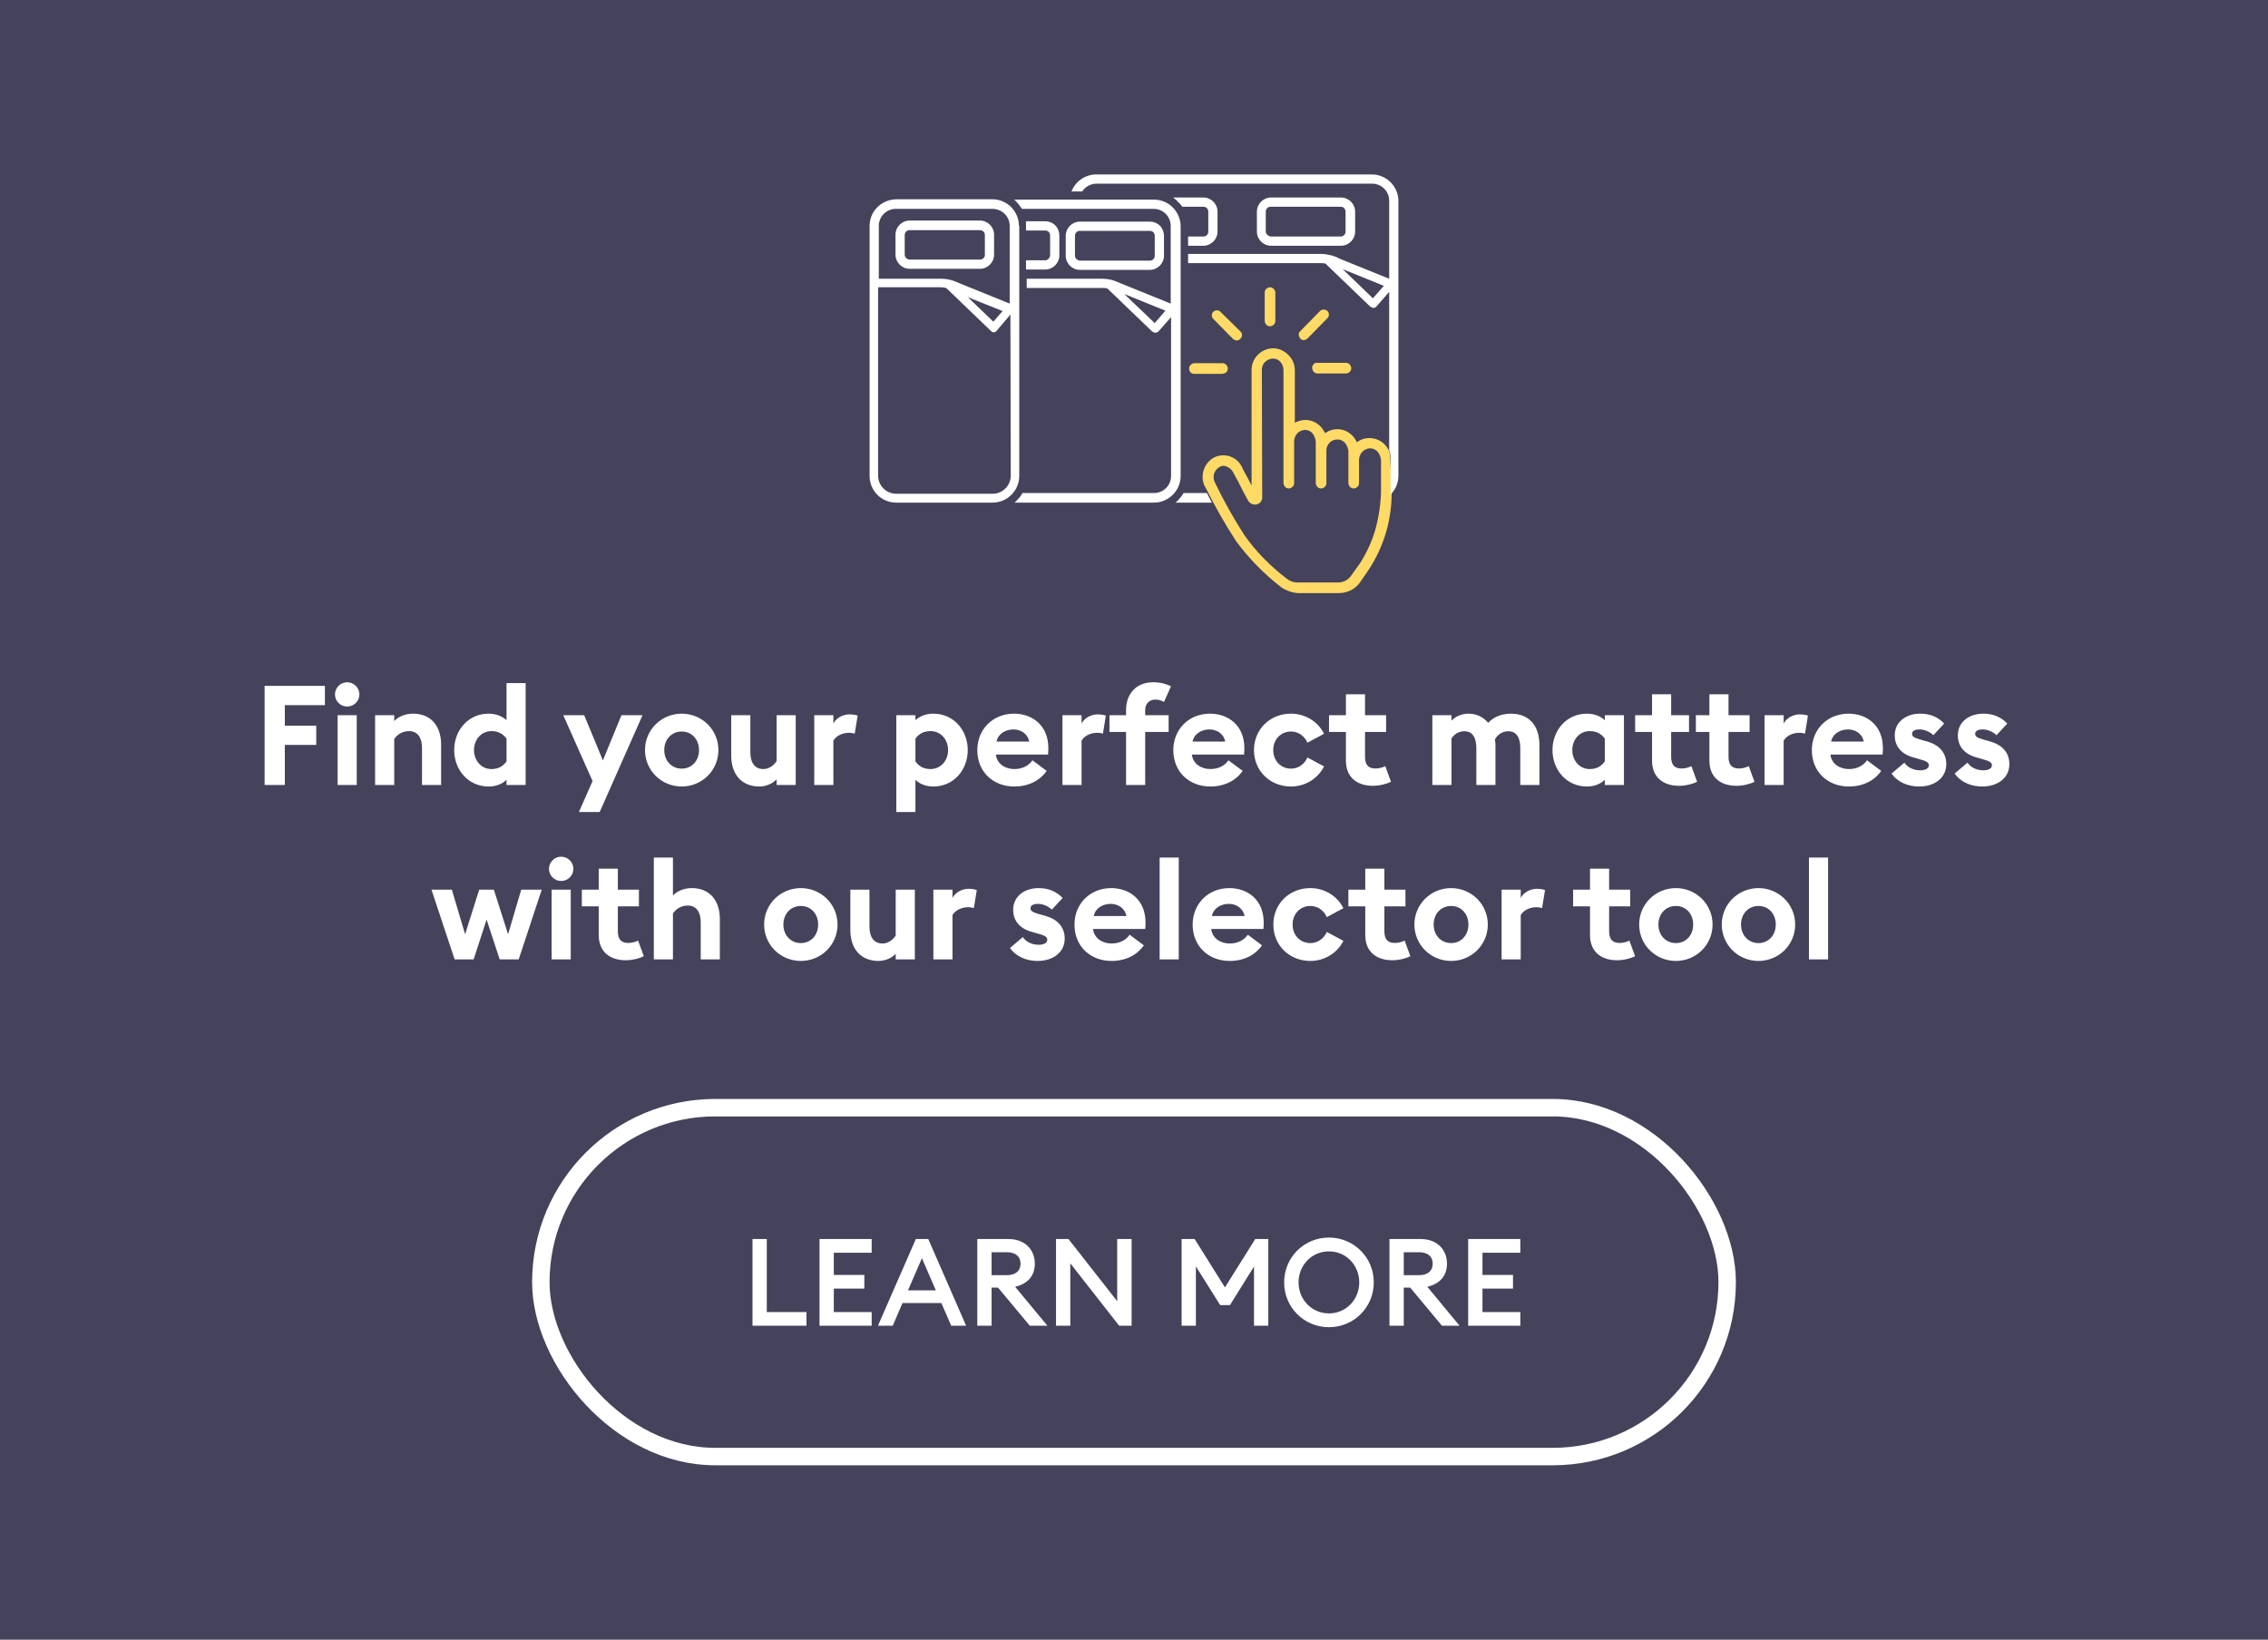 <svg xmlns="http://www.w3.org/2000/svg" width="260" height="188" viewBox="0 0 260 188" fill="none"><rect width="260" height="188" fill="#44435B"/><g clip-path="url(#clip0_7255_11392)"><path d="M131.81 30.942C132.704 30.942 133.436 30.21 133.436 29.315V27.037C133.436 26.631 133.273 26.183 132.989 25.898C132.663 25.573 132.257 25.41 131.81 25.41H123.8C122.905 25.41 122.174 26.142 122.174 27.037V29.315C122.174 30.21 122.905 30.942 123.8 30.942H131.81ZM123.231 29.315V27.037C123.231 26.712 123.475 26.468 123.8 26.468H131.81C132.135 26.468 132.379 26.712 132.379 27.037V29.315C132.379 29.641 132.135 29.885 131.81 29.885H123.8C123.475 29.844 123.231 29.6 123.231 29.315Z" fill="white"/><path d="M132.297 22.888H116.278L116.481 23.092C116.725 23.336 116.928 23.62 117.132 23.905L117.172 23.946H132.257C133.354 23.946 134.208 24.841 134.208 25.898V34.807L128.475 32.488C128.109 32.325 127.744 32.163 127.378 32.081C127.052 32 126.727 31.959 126.402 31.959H117.701V33.017H126.321C126.524 33.017 126.727 33.017 126.93 33.058L132.053 37.98C132.175 38.061 132.297 38.142 132.419 38.142H132.46C132.623 38.142 132.745 38.061 132.826 37.98L134.249 36.353V54.576C134.249 55.675 133.354 56.529 132.297 56.529H117.172V56.61C117.01 56.895 116.766 57.18 116.522 57.424L116.319 57.627H132.297C133.964 57.627 135.347 56.244 135.347 54.576V25.898C135.306 24.231 133.964 22.888 132.297 22.888ZM132.379 37.044L128.882 33.709L133.598 35.62L132.379 37.044Z" fill="white"/><path d="M116.806 25.898C116.806 24.23 115.465 22.847 113.757 22.847H102.739C101.031 22.888 99.689 24.23 99.689 25.898V54.576C99.689 56.244 101.031 57.627 102.739 57.627H113.798C115.465 57.627 116.847 56.244 116.847 54.576V25.898H116.806ZM100.746 25.898C100.746 24.8 101.641 23.946 102.698 23.946H113.757C114.855 23.946 115.749 24.8 115.749 25.898V34.807L110.017 32.488C109.651 32.325 109.285 32.163 108.919 32.081C108.593 32 108.268 31.959 107.943 31.959H100.746V25.898ZM114.936 35.661L113.879 36.881L110.952 34.075L114.936 35.661ZM115.871 54.535C115.871 55.675 114.936 56.61 113.798 56.61H102.739C101.6 56.61 100.665 55.675 100.665 54.535V32.935H107.821C108.024 32.935 108.268 32.976 108.471 33.017L113.635 37.98C113.716 38.061 113.798 38.102 113.92 38.102C114.042 38.102 114.123 38.061 114.204 37.98L115.831 36.068L115.871 54.535Z" fill="white"/><path d="M113.96 29.193V26.915C113.96 26.02 113.229 25.288 112.334 25.288H104.284C103.389 25.288 102.657 26.02 102.657 26.915V29.193C102.657 30.088 103.389 30.82 104.284 30.82H112.334C113.229 30.82 113.96 30.088 113.96 29.193ZM103.714 29.193V26.956C103.714 26.631 103.958 26.387 104.284 26.387H104.406H112.334C112.659 26.387 112.903 26.631 112.903 26.956V29.234C112.903 29.519 112.659 29.763 112.334 29.763H104.284C103.999 29.763 103.714 29.519 103.714 29.193Z" fill="white"/><path d="M119.815 29.844H117.62V30.902H119.815C120.71 30.902 121.442 30.169 121.442 29.275V26.997C121.442 26.59 121.279 26.142 120.994 25.858C120.669 25.532 120.262 25.369 119.815 25.369H117.62V26.427H119.815C120.14 26.427 120.384 26.671 120.384 26.997V29.275C120.344 29.6 120.1 29.844 119.815 29.844Z" fill="white"/><path d="M145.593 37.41C145.755 37.41 145.918 37.329 146.04 37.207C146.162 37.085 146.202 36.963 146.202 36.8V33.546C146.202 33.383 146.121 33.22 145.999 33.098C145.877 33.017 145.755 32.935 145.633 32.935H145.593C145.43 32.935 145.267 33.017 145.145 33.139C145.023 33.261 144.983 33.383 144.983 33.546V36.8C145.023 37.166 145.267 37.41 145.593 37.41Z" fill="#FFDA66"/><path d="M141.323 38.834C141.445 38.956 141.608 38.997 141.771 39.037C141.933 39.037 142.096 38.956 142.218 38.834C142.299 38.712 142.38 38.59 142.38 38.427C142.38 38.264 142.34 38.142 142.218 38.02L139.9 35.742C139.778 35.62 139.656 35.58 139.494 35.58C139.331 35.58 139.209 35.661 139.087 35.742C138.965 35.864 138.925 36.027 138.925 36.149C138.925 36.312 138.965 36.434 139.087 36.556L141.323 38.834Z" fill="#FFDA66"/><path d="M140.592 42.658C140.713 42.535 140.754 42.413 140.754 42.251C140.754 42.088 140.673 41.925 140.551 41.803C140.47 41.722 140.307 41.641 140.185 41.641H136.932C136.77 41.641 136.607 41.722 136.485 41.844C136.363 41.966 136.322 42.088 136.322 42.251C136.322 42.413 136.363 42.576 136.485 42.698C136.607 42.82 136.729 42.861 136.892 42.861H140.144C140.348 42.82 140.51 42.78 140.592 42.658Z" fill="#FFDA66"/><path d="M150.96 41.6C150.838 41.6 150.675 41.641 150.594 41.763C150.472 41.885 150.391 42.048 150.431 42.21C150.431 42.373 150.512 42.536 150.634 42.658C150.756 42.78 150.878 42.82 151.041 42.82H154.294C154.456 42.82 154.619 42.739 154.741 42.617C154.863 42.495 154.904 42.373 154.904 42.21C154.904 42.048 154.822 41.885 154.7 41.763C154.578 41.641 154.456 41.6 154.294 41.6H150.96Z" fill="#FFDA66"/><path d="M149.455 38.997C149.618 38.997 149.78 38.915 149.902 38.793L152.179 36.475C152.301 36.352 152.342 36.19 152.342 36.068C152.342 35.905 152.301 35.783 152.179 35.661C152.057 35.539 151.895 35.498 151.732 35.498C151.569 35.498 151.447 35.539 151.325 35.661L149.048 37.98C148.926 38.102 148.886 38.224 148.886 38.386C148.886 38.549 148.967 38.671 149.048 38.793C149.13 38.915 149.292 38.997 149.455 38.997Z" fill="#FFDA66"/><path d="M159.376 52.705C159.416 52.054 159.213 51.444 158.766 50.997C158.319 50.508 157.668 50.224 156.977 50.224C156.53 50.224 156.082 50.346 155.716 50.59L155.554 50.712L155.472 50.549C155.35 50.346 155.228 50.142 155.066 49.98C154.619 49.492 153.968 49.207 153.318 49.207C152.87 49.207 152.423 49.329 152.057 49.573L151.895 49.654L151.813 49.492C151.691 49.288 151.569 49.085 151.407 48.922C150.959 48.434 150.309 48.149 149.658 48.149C149.333 48.149 148.967 48.231 148.683 48.353L148.439 48.475V42.495C148.439 41.803 148.195 41.193 147.707 40.705C147.219 40.217 146.609 39.932 145.918 39.932C144.535 39.973 143.438 41.112 143.478 42.495V55.675L143.153 55.024C142.99 54.698 142.787 54.373 142.665 54.129C142.543 53.885 142.421 53.681 142.38 53.559C142.096 52.949 141.567 52.502 140.917 52.298C140.348 52.136 139.697 52.176 139.168 52.461C137.989 53.112 137.542 54.576 138.111 55.756C138.111 55.756 138.152 55.797 138.193 55.878C139.25 57.993 140.388 60.027 141.689 62.02C143.153 64.014 144.901 65.803 146.853 67.308L146.894 67.349C147.463 67.715 148.113 67.959 148.804 68H153.48C154.537 68 155.513 67.471 156.042 66.576L156.936 65.275C158.684 62.59 159.579 59.498 159.538 56.285L159.376 52.705ZM157.668 60.719C157.261 62.102 156.652 63.444 155.879 64.624L154.944 65.925C154.619 66.454 154.049 66.78 153.399 66.78H148.723H148.683C148.276 66.78 147.869 66.617 147.544 66.373C145.674 64.949 144.007 63.281 142.665 61.37C141.405 59.417 140.266 57.383 139.25 55.268C138.965 54.658 139.168 53.925 139.778 53.559C140.022 53.397 140.307 53.356 140.592 53.478C140.917 53.6 141.201 53.844 141.364 54.129C141.405 54.251 141.486 54.373 141.567 54.536C141.771 54.861 142.015 55.349 142.258 55.837C142.421 56.203 142.624 56.529 142.787 56.854C142.909 57.098 143.031 57.261 143.072 57.383C143.275 57.749 143.682 57.912 144.047 57.831C144.454 57.749 144.739 57.383 144.698 56.936L144.657 42.454C144.617 41.722 145.186 41.153 145.918 41.112C146.243 41.112 146.568 41.234 146.772 41.478C147.016 41.763 147.137 42.088 147.137 42.454V55.39C147.137 55.553 147.219 55.715 147.341 55.837C147.463 55.959 147.585 56 147.747 56C147.91 56 148.073 55.919 148.195 55.797C148.317 55.675 148.357 55.553 148.357 55.39V50.631C148.357 49.898 148.886 49.329 149.577 49.288C149.902 49.288 150.228 49.41 150.431 49.654C150.675 49.939 150.797 50.264 150.837 50.631V55.39C150.837 55.553 150.919 55.715 151.041 55.837C151.163 55.959 151.285 56 151.447 56C151.61 56 151.773 55.919 151.895 55.797C152.016 55.675 152.057 55.553 152.057 55.39V51.729C152.016 50.997 152.586 50.386 153.318 50.386C153.643 50.386 153.927 50.508 154.171 50.753C154.415 51.037 154.537 51.363 154.578 51.729V55.39C154.578 55.553 154.659 55.715 154.781 55.837C154.903 55.959 155.025 56 155.188 56C155.35 56 155.513 55.919 155.635 55.797C155.757 55.675 155.798 55.553 155.798 55.39V52.746C155.798 52.054 156.326 51.444 157.017 51.403H157.058C157.383 51.403 157.668 51.526 157.912 51.77C158.156 52.054 158.278 52.38 158.319 52.746V56.366C158.278 57.79 158.075 59.254 157.668 60.719Z" fill="#FFDA66"/><path d="M153.724 28.176C154.619 28.176 155.351 27.444 155.351 26.549V24.271C155.351 23.376 154.619 22.644 153.724 22.644H145.715C144.82 22.644 144.088 23.376 144.088 24.271V26.549C144.088 27.444 144.82 28.176 145.715 28.176H153.724ZM145.105 26.549V24.271C145.105 23.946 145.349 23.702 145.674 23.702H153.684C154.009 23.702 154.253 23.946 154.253 24.271V26.549C154.253 26.875 154.009 27.119 153.684 27.119H145.674C145.39 27.078 145.105 26.834 145.105 26.549Z" fill="white"/><path d="M135.509 23.661L135.55 23.702H137.949C138.274 23.702 138.518 23.946 138.518 24.271V26.549C138.518 26.875 138.274 27.119 137.949 27.119H136.201V28.176H137.949C138.843 28.176 139.575 27.444 139.575 26.549V24.271C139.575 23.376 138.843 22.644 137.949 22.644H134.493L134.737 22.847C134.859 22.929 134.94 23.01 135.022 23.132C135.225 23.295 135.347 23.458 135.509 23.661Z" fill="white"/><path d="M135.753 56.529H135.672L135.631 56.61C135.469 56.895 135.225 57.18 134.981 57.424L134.777 57.627H138.925C138.721 57.261 138.559 56.895 138.355 56.529H135.753Z" fill="white"/><path d="M159.416 20.895C158.847 20.325 158.075 20 157.261 20H125.67C124.491 20 123.393 20.692 122.905 21.79L122.824 21.953H124.044L124.084 21.912C124.45 21.383 125.06 21.058 125.711 21.058H157.302C158.4 21.058 159.254 21.953 159.254 23.01V31.959L153.521 29.641C153.196 29.437 152.789 29.315 152.423 29.234C152.098 29.152 151.773 29.112 151.447 29.112H136.2V30.169H151.325C151.529 30.169 151.732 30.169 151.935 30.21L157.058 35.132C157.18 35.214 157.302 35.295 157.424 35.295H157.465C157.627 35.295 157.749 35.214 157.831 35.092L159.254 33.464V51.648C159.376 51.973 159.457 52.298 159.416 52.664V56.244V56.691L159.498 56.61C160.026 56.041 160.311 55.309 160.311 54.536V23.051C160.311 22.237 159.986 21.464 159.416 20.895ZM157.383 34.197L153.927 30.861L158.644 32.773L157.383 34.197Z" fill="white"/></g><path d="M30.334 90V78.64H37.246V80.848H32.654V83.2H36.254V85.408H32.654V90H30.334ZM41.2 79.616C41.2 80.384 40.576 81.008 39.792 81.008C39.04 81.008 38.4 80.384 38.4 79.616C38.4 78.848 39.04 78.224 39.792 78.224C40.576 78.224 41.2 78.848 41.2 79.616ZM38.704 90V82H40.896V90H38.704ZM43.001 90V82H45.193V82.672C45.705 82.128 46.489 81.824 47.369 81.824C49.385 81.824 50.569 83.232 50.569 85.36V90H48.377V85.728C48.377 84.592 47.881 83.824 46.889 83.824C46.153 83.824 45.529 84.208 45.193 84.736V90H43.001ZM52.067 86C52.067 83.76 53.651 81.824 56.019 81.824C56.867 81.824 57.603 82.128 58.067 82.576V78.32H60.259V90H58.067V89.408C57.603 89.872 56.867 90.176 56.019 90.176C53.651 90.176 52.067 88.24 52.067 86ZM58.067 87.296V84.688C57.699 84.192 57.187 83.824 56.339 83.824C55.155 83.824 54.339 84.816 54.339 86C54.339 87.184 55.155 88.176 56.339 88.176C57.187 88.176 57.699 87.808 58.067 87.296ZM68.747 93.104H66.363L67.931 89.552L64.571 82H66.971L69.115 87.184L71.243 82H73.659L68.747 93.104ZM82.358 86C82.358 88.336 80.47 90.176 78.15 90.176C75.83 90.176 73.942 88.336 73.942 86C73.942 83.664 75.83 81.824 78.15 81.824C80.47 81.824 82.358 83.664 82.358 86ZM76.15 86C76.15 87.232 76.998 88.128 78.15 88.128C79.302 88.128 80.134 87.232 80.134 86C80.134 84.768 79.302 83.872 78.15 83.872C76.998 83.872 76.15 84.768 76.15 86ZM91.219 82V90H89.027V89.36C88.531 89.888 87.747 90.176 87.059 90.176C85.011 90.176 83.827 88.768 83.827 86.64V82H86.019V86.272C86.019 87.408 86.499 88.176 87.523 88.176C88.083 88.176 88.675 87.824 89.027 87.264V82H91.219ZM93.345 90V82H95.537V82.96C95.809 82.384 96.561 81.904 97.393 81.904C97.793 81.904 98.145 81.984 98.321 82.048L97.985 84.112C97.889 84.08 97.633 84.016 97.313 84.016C96.705 84.016 95.921 84.272 95.537 84.912V90H93.345ZM102.751 93.104V82H104.943V82.576C105.407 82.128 106.143 81.824 106.991 81.824C109.359 81.824 110.943 83.76 110.943 86C110.943 88.24 109.359 90.176 106.991 90.176C106.143 90.176 105.407 89.872 104.943 89.408V93.104H102.751ZM104.943 87.296C105.311 87.808 105.823 88.176 106.671 88.176C107.871 88.176 108.687 87.184 108.687 86C108.687 84.816 107.871 83.824 106.671 83.824C105.823 83.824 105.311 84.192 104.943 84.688V87.296ZM112.036 86C112.036 83.632 113.812 81.824 116.244 81.824C118.34 81.824 120.18 83.168 120.18 85.76C120.18 85.952 120.18 86.176 120.148 86.512H114.164C114.292 87.584 115.236 88.176 116.292 88.176C117.284 88.176 118.004 87.712 118.356 87.168L119.988 88.384C119.252 89.456 117.956 90.176 116.276 90.176C113.892 90.176 112.036 88.528 112.036 86ZM116.18 83.632C115.364 83.632 114.452 84.048 114.244 85.024H117.988C117.796 84.08 116.996 83.632 116.18 83.632ZM121.798 90V82H123.99V82.96C124.262 82.384 125.014 81.904 125.846 81.904C126.246 81.904 126.598 81.984 126.774 82.048L126.438 84.112C126.342 84.08 126.086 84.016 125.766 84.016C125.158 84.016 124.374 84.272 123.99 84.912V90H121.798ZM129.09 90V83.92H127.186V82H129.09V81.392C129.09 79.696 130.13 78.224 132.194 78.224C133.154 78.224 133.842 78.48 134.242 78.688L133.442 80.48C133.202 80.352 132.898 80.208 132.466 80.208C131.746 80.208 131.282 80.688 131.282 81.408V82H133.97V83.92H131.282V90H129.09ZM134.505 86C134.505 83.632 136.281 81.824 138.713 81.824C140.809 81.824 142.649 83.168 142.649 85.76C142.649 85.952 142.649 86.176 142.617 86.512H136.633C136.761 87.584 137.705 88.176 138.761 88.176C139.753 88.176 140.473 87.712 140.825 87.168L142.457 88.384C141.721 89.456 140.425 90.176 138.745 90.176C136.361 90.176 134.505 88.528 134.505 86ZM138.649 83.632C137.833 83.632 136.921 84.048 136.713 85.024H140.457C140.265 84.08 139.465 83.632 138.649 83.632ZM151.787 87.872C151.099 89.248 149.659 90.176 147.995 90.176C145.627 90.176 143.755 88.416 143.755 86C143.755 83.584 145.627 81.824 147.995 81.824C149.659 81.824 151.099 82.752 151.787 84.128L149.883 85.152C149.563 84.416 148.875 83.872 147.995 83.872C146.843 83.872 145.963 84.768 145.963 86C145.963 87.232 146.843 88.128 147.995 88.128C148.875 88.128 149.563 87.584 149.883 86.848L151.787 87.872ZM159.461 89.632C159.077 89.84 158.213 90.096 157.397 90.096C155.605 90.096 154.293 89.152 154.293 87.2V83.92H152.357V82H154.293V79.6H156.485V82H158.901V83.92H156.485V86.768C156.485 87.744 156.901 88.112 157.701 88.112C158.133 88.112 158.565 87.968 158.805 87.84L159.461 89.632ZM174.284 90V85.776C174.284 84.672 173.916 83.84 172.908 83.84C172.252 83.84 171.676 84.208 171.372 84.784C171.42 85.008 171.436 85.168 171.436 85.392V90H169.244V85.776C169.244 84.672 168.876 83.84 167.868 83.84C167.244 83.84 166.668 84.192 166.396 84.688V90H164.204V82H166.396V82.624C166.812 82.144 167.612 81.824 168.348 81.824C169.292 81.824 170.06 82.224 170.604 82.88C171.1 82.304 172.012 81.824 173.212 81.824C175.468 81.824 176.476 83.408 176.476 85.392V90H174.284ZM183.974 89.408C183.51 89.872 182.774 90.176 181.926 90.176C179.558 90.176 177.974 88.24 177.974 86C177.974 83.76 179.558 81.824 181.926 81.824C182.774 81.824 183.51 82.128 183.974 82.576V82H186.166V90H183.974V89.408ZM180.246 86C180.246 87.184 181.062 88.176 182.246 88.176C183.094 88.176 183.606 87.808 183.974 87.296V84.688C183.606 84.192 183.094 83.824 182.246 83.824C181.062 83.824 180.246 84.816 180.246 86ZM194.555 89.632C194.171 89.84 193.307 90.096 192.491 90.096C190.699 90.096 189.387 89.152 189.387 87.2V83.92H187.451V82H189.387V79.6H191.579V82H193.627V83.92H191.579V86.768C191.579 87.744 191.995 88.112 192.795 88.112C193.227 88.112 193.659 87.968 193.899 87.84L194.555 89.632ZM201.131 89.632C200.763 89.84 199.899 90.096 199.067 90.096C197.275 90.096 195.963 89.152 195.963 87.2V83.92H194.411V82H195.963V79.6H198.155V82H200.571V83.92H198.155V86.768C198.155 87.744 198.587 88.112 199.371 88.112C199.803 88.112 200.235 87.968 200.475 87.84L201.131 89.632ZM202.283 90V82H204.475V82.96C204.747 82.384 205.499 81.904 206.331 81.904C206.731 81.904 207.083 81.984 207.259 82.048L206.923 84.112C206.827 84.08 206.571 84.016 206.251 84.016C205.643 84.016 204.859 84.272 204.475 84.912V90H202.283ZM207.708 86C207.708 83.632 209.484 81.824 211.916 81.824C214.012 81.824 215.852 83.168 215.852 85.76C215.852 85.952 215.852 86.176 215.82 86.512H209.836C209.964 87.584 210.908 88.176 211.964 88.176C212.956 88.176 213.676 87.712 214.028 87.168L215.66 88.384C214.924 89.456 213.628 90.176 211.948 90.176C209.564 90.176 207.708 88.528 207.708 86ZM211.852 83.632C211.036 83.632 210.124 84.048 209.916 85.024H213.66C213.468 84.08 212.668 83.632 211.852 83.632ZM223.118 87.616C223.118 89.168 221.806 90.176 220.014 90.176C218.75 90.176 217.55 89.696 216.846 88.688L218.318 87.44C218.686 88 219.374 88.32 220.126 88.32C220.686 88.32 221.118 88.128 221.118 87.744C221.118 87.392 220.798 87.248 219.934 87.008L219.374 86.848C217.918 86.464 217.182 85.504 217.214 84.256C217.23 82.8 218.462 81.824 220.142 81.824C221.31 81.824 222.222 82.256 222.878 82.96L221.646 84.288C221.198 83.888 220.638 83.632 220.046 83.632C219.55 83.632 219.198 83.792 219.198 84.128C219.198 84.416 219.374 84.576 220.158 84.8L220.91 85.008C222.318 85.408 223.118 86.304 223.118 87.616ZM230.352 87.616C230.352 89.168 229.04 90.176 227.248 90.176C225.984 90.176 224.784 89.696 224.08 88.688L225.552 87.44C225.92 88 226.608 88.32 227.36 88.32C227.92 88.32 228.352 88.128 228.352 87.744C228.352 87.392 228.032 87.248 227.168 87.008L226.608 86.848C225.152 86.464 224.416 85.504 224.448 84.256C224.464 82.8 225.696 81.824 227.376 81.824C228.544 81.824 229.456 82.256 230.112 82.96L228.88 84.288C228.432 83.888 227.872 83.632 227.28 83.632C226.784 83.632 226.432 83.792 226.432 84.128C226.432 84.416 226.608 84.576 227.392 84.8L228.144 85.008C229.552 85.408 230.352 86.304 230.352 87.616ZM57.287 110L55.783 105.44L54.295 110H52.119L49.463 102H51.799L53.319 107.12L54.935 102H56.615L58.247 107.12L59.751 102H62.103L59.463 110H57.287ZM65.732 99.616C65.732 100.384 65.108 101.008 64.324 101.008C63.572 101.008 62.932 100.384 62.932 99.616C62.932 98.848 63.572 98.224 64.324 98.224C65.108 98.224 65.732 98.848 65.732 99.616ZM63.236 110V102H65.428V110H63.236ZM73.805 109.632C73.421 109.84 72.557 110.096 71.741 110.096C69.949 110.096 68.637 109.152 68.637 107.2V103.92H66.701V102H68.637V99.6H70.829V102H73.245V103.92H70.829V106.768C70.829 107.744 71.245 108.112 72.045 108.112C72.477 108.112 72.909 107.968 73.149 107.84L73.805 109.632ZM74.954 110V98.32H77.146V102.672C77.658 102.128 78.442 101.824 79.322 101.824C81.338 101.824 82.522 103.232 82.522 105.36V110H80.33V105.728C80.33 104.592 79.834 103.824 78.842 103.824C78.106 103.824 77.482 104.208 77.146 104.736V110H74.954ZM96.014 106C96.014 108.336 94.126 110.176 91.806 110.176C89.486 110.176 87.598 108.336 87.598 106C87.598 103.664 89.486 101.824 91.806 101.824C94.126 101.824 96.014 103.664 96.014 106ZM89.806 106C89.806 107.232 90.654 108.128 91.806 108.128C92.958 108.128 93.79 107.232 93.79 106C93.79 104.768 92.958 103.872 91.806 103.872C90.654 103.872 89.806 104.768 89.806 106ZM104.875 102V110H102.683V109.36C102.187 109.888 101.403 110.176 100.715 110.176C98.667 110.176 97.483 108.768 97.483 106.64V102H99.675V106.272C99.675 107.408 100.155 108.176 101.179 108.176C101.739 108.176 102.331 107.824 102.683 107.264V102H104.875ZM107.001 110V102H109.193V102.96C109.465 102.384 110.217 101.904 111.049 101.904C111.449 101.904 111.801 101.984 111.977 102.048L111.641 104.112C111.545 104.08 111.289 104.016 110.969 104.016C110.361 104.016 109.577 104.272 109.193 104.912V110H107.001ZM122.056 107.616C122.056 109.168 120.744 110.176 118.952 110.176C117.688 110.176 116.488 109.696 115.784 108.688L117.256 107.44C117.624 108 118.312 108.32 119.064 108.32C119.624 108.32 120.056 108.128 120.056 107.744C120.056 107.392 119.736 107.248 118.872 107.008L118.312 106.848C116.856 106.464 116.12 105.504 116.152 104.256C116.168 102.8 117.4 101.824 119.08 101.824C120.248 101.824 121.16 102.256 121.816 102.96L120.584 104.288C120.136 103.888 119.576 103.632 118.984 103.632C118.488 103.632 118.136 103.792 118.136 104.128C118.136 104.416 118.312 104.576 119.096 104.8L119.848 105.008C121.256 105.408 122.056 106.304 122.056 107.616ZM123.177 106C123.177 103.632 124.953 101.824 127.385 101.824C129.481 101.824 131.321 103.168 131.321 105.76C131.321 105.952 131.321 106.176 131.289 106.512H125.305C125.433 107.584 126.377 108.176 127.433 108.176C128.425 108.176 129.145 107.712 129.497 107.168L131.129 108.384C130.393 109.456 129.097 110.176 127.417 110.176C125.033 110.176 123.177 108.528 123.177 106ZM127.321 103.632C126.505 103.632 125.593 104.048 125.385 105.024H129.129C128.937 104.08 128.137 103.632 127.321 103.632ZM132.939 110V98.32H135.131V110H132.939ZM136.724 106C136.724 103.632 138.5 101.824 140.932 101.824C143.028 101.824 144.868 103.168 144.868 105.76C144.868 105.952 144.868 106.176 144.836 106.512H138.852C138.98 107.584 139.924 108.176 140.98 108.176C141.972 108.176 142.692 107.712 143.044 107.168L144.676 108.384C143.94 109.456 142.644 110.176 140.964 110.176C138.58 110.176 136.724 108.528 136.724 106ZM140.868 103.632C140.052 103.632 139.14 104.048 138.932 105.024H142.676C142.484 104.08 141.684 103.632 140.868 103.632ZM154.006 107.872C153.318 109.248 151.878 110.176 150.214 110.176C147.846 110.176 145.974 108.416 145.974 106C145.974 103.584 147.846 101.824 150.214 101.824C151.878 101.824 153.318 102.752 154.006 104.128L152.102 105.152C151.782 104.416 151.094 103.872 150.214 103.872C149.062 103.872 148.182 104.768 148.182 106C148.182 107.232 149.062 108.128 150.214 108.128C151.094 108.128 151.782 107.584 152.102 106.848L154.006 107.872ZM161.68 109.632C161.296 109.84 160.432 110.096 159.616 110.096C157.824 110.096 156.512 109.152 156.512 107.2V103.92H154.576V102H156.512V99.6H158.704V102H161.12V103.92H158.704V106.768C158.704 107.744 159.12 108.112 159.92 108.112C160.352 108.112 160.784 107.968 161.024 107.84L161.68 109.632ZM170.561 106C170.561 108.336 168.673 110.176 166.353 110.176C164.033 110.176 162.145 108.336 162.145 106C162.145 103.664 164.033 101.824 166.353 101.824C168.673 101.824 170.561 103.664 170.561 106ZM164.353 106C164.353 107.232 165.201 108.128 166.353 108.128C167.505 108.128 168.337 107.232 168.337 106C168.337 104.768 167.505 103.872 166.353 103.872C165.201 103.872 164.353 104.768 164.353 106ZM172.142 110V102H174.334V102.96C174.606 102.384 175.358 101.904 176.19 101.904C176.59 101.904 176.942 101.984 177.118 102.048L176.782 104.112C176.686 104.08 176.43 104.016 176.11 104.016C175.502 104.016 174.718 104.272 174.334 104.912V110H172.142ZM187.445 109.632C187.061 109.84 186.197 110.096 185.381 110.096C183.589 110.096 182.277 109.152 182.277 107.2V103.92H180.341V102H182.277V99.6H184.469V102H186.885V103.92H184.469V106.768C184.469 107.744 184.885 108.112 185.685 108.112C186.117 108.112 186.549 107.968 186.789 107.84L187.445 109.632ZM196.327 106C196.327 108.336 194.439 110.176 192.119 110.176C189.799 110.176 187.911 108.336 187.911 106C187.911 103.664 189.799 101.824 192.119 101.824C194.439 101.824 196.327 103.664 196.327 106ZM190.119 106C190.119 107.232 190.967 108.128 192.119 108.128C193.271 108.128 194.103 107.232 194.103 106C194.103 104.768 193.271 103.872 192.119 103.872C190.967 103.872 190.119 104.768 190.119 106ZM205.796 106C205.796 108.336 203.908 110.176 201.588 110.176C199.268 110.176 197.38 108.336 197.38 106C197.38 103.664 199.268 101.824 201.588 101.824C203.908 101.824 205.796 103.664 205.796 106ZM199.588 106C199.588 107.232 200.436 108.128 201.588 108.128C202.74 108.128 203.572 107.232 203.572 106C203.572 104.768 202.74 103.872 201.588 103.872C200.436 103.872 199.588 104.768 199.588 106ZM207.376 110V98.32H209.568V110H207.376Z" fill="white"/><rect x="62" y="127" width="136" height="40" rx="20" stroke="white" stroke-width="2"/><path d="M86.265 152V142.06H87.903V150.432H92.453V152H86.265ZM93.948 152V142.06H99.927V143.628H95.587V146.176H99.087V147.744H95.587V150.432H99.927V152H93.948ZM100.648 152L104.988 142.06H106.416L110.756 152H109.048L107.914 149.396H103.462L102.342 152H100.648ZM104.092 147.94H107.284L105.688 144.258L104.092 147.94ZM112.036 152V142.06H115.62C117.468 142.06 118.63 143.25 118.63 144.888C118.63 146.288 117.804 147.198 116.376 147.534L120.072 152H118.056L114.416 147.632H113.674V152H112.036ZM113.674 146.204H115.424C116.39 146.204 116.992 145.742 116.992 144.888C116.992 144.034 116.39 143.572 115.424 143.572H113.674V146.204ZM129.726 152H128.298L122.698 144.846V152H121.06V142.06H122.488L128.074 149.186V142.06H129.726V152ZM135.456 152V142.06H136.954L140.426 147.604L143.898 142.06H145.396V152H143.758V145.21L141 149.634H139.88L137.094 145.196V152H135.456ZM157.489 147.03C157.489 149.9 155.193 152.168 152.351 152.168C149.495 152.168 147.213 149.9 147.213 147.03C147.213 144.16 149.495 141.892 152.351 141.892C155.193 141.892 157.489 144.16 157.489 147.03ZM148.865 147.03C148.865 149.004 150.377 150.586 152.351 150.586C154.311 150.586 155.823 149.004 155.823 147.03C155.823 145.056 154.311 143.474 152.351 143.474C150.377 143.474 148.865 145.056 148.865 147.03ZM159.286 152V142.06H162.87C164.718 142.06 165.88 143.25 165.88 144.888C165.88 146.288 165.054 147.198 163.626 147.534L167.322 152H165.306L161.666 147.632H160.924V152H159.286ZM160.924 146.204H162.674C163.64 146.204 164.242 145.742 164.242 144.888C164.242 144.034 163.64 143.572 162.674 143.572H160.924V146.204ZM168.31 152V142.06H174.288V143.628H169.948V146.176H173.448V147.744H169.948V150.432H174.288V152H168.31Z" fill="white"/><defs><clipPath id="clip0_7255_11392"><rect width="60.621" height="48" fill="white" transform="translate(99.689 20)"/></clipPath></defs></svg>